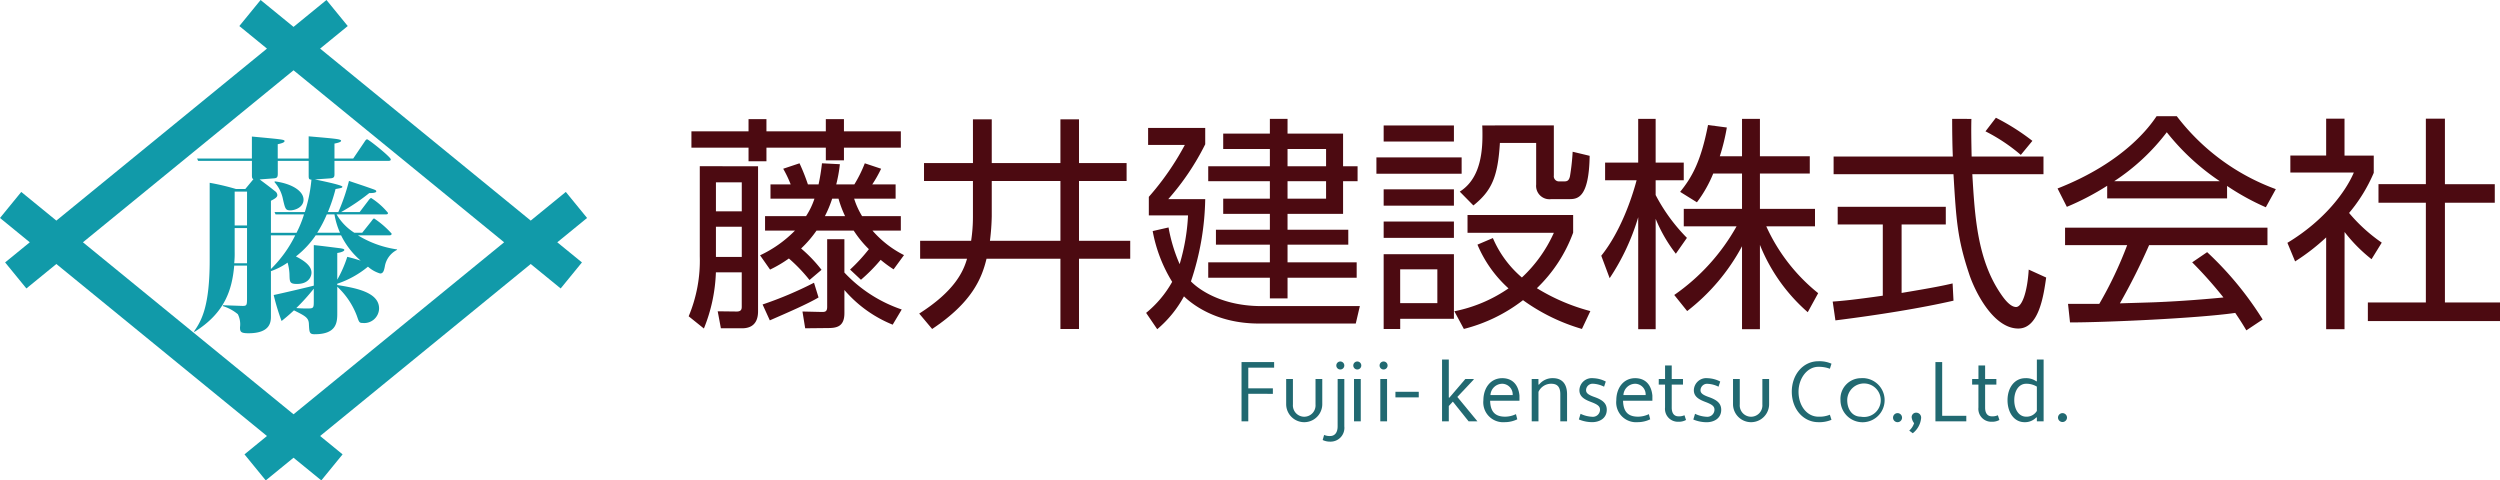 <svg id="ロゴ" xmlns="http://www.w3.org/2000/svg" width="374.996" height="72.057" viewBox="0 0 374.996 72.057">
  <path id="パス_143684" data-name="パス 143684" d="M113.707,24.937V46.694c0,2.516-1.836,2.55-2.482,2.55h-3.093l-.477-2.55,2.856.034c.749,0,.749-.442.749-.782v-5.1h-3.877a24.484,24.484,0,0,1-1.8,8.43L103.3,47.442a21.6,21.6,0,0,0,1.666-9.009v-13.5Zm1.258-7.072V19.7h8.907V17.865h2.719V19.7h8.534v2.449h-8.534v1.9h-2.719v-1.9h-8.907v2.04h-2.686v-2.04h-8.567V19.7h8.567V17.865Zm-3.7,9.485h-3.876V31.7h3.876Zm0,6.664h-3.876v4.521h3.876ZM121.424,42a23.966,23.966,0,0,0-3.093-3.229,18.62,18.62,0,0,1-2.822,1.666l-1.5-2.142a18.074,18.074,0,0,0,5.235-3.706h-4.487V32.415h6.153a11.077,11.077,0,0,0,1.258-2.617h-6.595V27.656H118.6a17.339,17.339,0,0,0-1.121-2.345l2.447-.817a29.933,29.933,0,0,1,1.258,3.162h1.6a30.622,30.622,0,0,0,.51-3.162l2.686.136a21.479,21.479,0,0,1-.544,3.026h2.719a19.543,19.543,0,0,0,1.564-3.162l2.448.817a19.058,19.058,0,0,1-1.326,2.345h3.5V29.8h-6.221a11.838,11.838,0,0,0,1.189,2.617h5.814v2.176h-4.25a15.425,15.425,0,0,0,4.726,3.672L134.037,40.4a18.546,18.546,0,0,1-1.938-1.427,25.409,25.409,0,0,1-2.958,2.992l-1.631-1.53a25.716,25.716,0,0,0,2.821-3.06,16.144,16.144,0,0,1-2.278-2.788h-5.575a16.93,16.93,0,0,1-2.312,2.686,21.144,21.144,0,0,1,3.06,3.2Zm-7.037,3.672A56.191,56.191,0,0,0,122.1,42.41l.68,2.21c-1.8,1.054-4.827,2.346-7.309,3.434Zm12.273,1.292c0,2.142-1.292,2.244-2.584,2.244l-3.3.034-.408-2.516,2.924.068c.442,0,.782-.034.782-.748V35.883h2.584v5a21.053,21.053,0,0,0,8.6,5.541L133.9,48.7a18.837,18.837,0,0,1-7.241-5.2ZM124.824,29.8a17.465,17.465,0,0,1-1.088,2.617h3.025a16.1,16.1,0,0,1-.985-2.617Z" fill="#4c0a11"/>
  <path id="パス_143685" data-name="パス 143685" d="M145.939,17.9h2.822v6.562h10.3V17.9h2.787v6.562h7.14v2.685h-7.14v8.976h7.684v2.685h-7.684V49.346h-2.787V38.807H147.979c-.714,2.958-2.176,6.562-8.159,10.539l-1.938-2.311c5.235-3.332,6.6-6.222,7.173-8.228h-7.037V36.122h7.649a23.629,23.629,0,0,0,.272-3.57V27.146H138.6V24.461h7.343Zm2.822,14.551a33.912,33.912,0,0,1-.272,3.672h10.573V27.146h-10.3Z" fill="#4c0a11"/>
  <path id="パス_143686" data-name="パス 143686" d="M203.975,45.913l-.612,2.617H188.812c-6.527,0-10.165-3.059-11.219-4.079a17.1,17.1,0,0,1-4.011,4.93l-1.666-2.449a16.167,16.167,0,0,0,3.909-4.657A22.067,22.067,0,0,1,172.9,34.66l2.379-.544a24.384,24.384,0,0,0,1.666,5.508,30.481,30.481,0,0,0,1.258-7.31h-5.881V29.526a40.826,40.826,0,0,0,5.4-7.785h-5.507v-2.55h8.567v2.448a37.845,37.845,0,0,1-5.541,8.227h5.541a40.694,40.694,0,0,1-2.142,12.341c.34.374,3.672,3.706,10.573,3.706ZM193.129,20.042h8.33v4.9h2.176V27.18h-2.176v4.9h-8.33v2.38h9.112V36.7h-9.112v2.651H203.5v2.312h-10.37v3.094h-2.651V41.663h-9.247V39.351h9.247V36.7h-8.091V34.456h8.091v-2.38h-7V29.8h7V27.18h-9.247V24.937h9.247V22.353h-7V20.042h7v-2.21h2.651Zm5.78,2.311h-5.78v2.584h5.78Zm0,4.827h-5.78V29.8h5.78Z" fill="#4c0a11"/>
  <path id="パス_143687" data-name="パス 143687" d="M219.243,26.058H206.46V23.611h12.783Zm-1.157-4.827H207.547V18.817h10.539Zm0,9.621H207.547V28.4h10.539Zm0,4.827H207.547V33.232h10.539Zm0,2.449v9.688h-8.057v1.53h-2.482V38.128ZM215.6,40.4h-5.576V45.47H215.6Zm21.689,8.941a28.88,28.88,0,0,1-8.839-4.317,24.18,24.18,0,0,1-8.873,4.317l-1.427-2.651a21.8,21.8,0,0,0,8.125-3.434,18.393,18.393,0,0,1-4.658-6.561l2.312-.987a16.056,16.056,0,0,0,4.352,5.916,20.743,20.743,0,0,0,4.793-6.7H220.126V32.246h15.843V34.9a22.025,22.025,0,0,1-5.44,8.329,29.64,29.64,0,0,0,8.023,3.434Zm-4.215-30.529v7.514a.771.771,0,0,0,.816.883h.782c.476,0,.68-.2.816-.748a33.176,33.176,0,0,0,.408-3.7l2.55.612c-.1,6.29-1.8,6.493-3.026,6.493h-2.72a2,2,0,0,1-2.278-2.176V21.435h-5.439c-.306,5.134-1.258,7.207-3.978,9.383l-2.04-2.073c2.414-1.531,3.4-4.386,3.4-8.4,0-.612,0-1.019-.034-1.53Z" fill="#4c0a11"/>
  <path id="パス_143688" data-name="パス 143688" d="M251.373,38.059a22.4,22.4,0,0,1-3.026-5.236V49.38h-2.618v-16.8a33.738,33.738,0,0,1-4.283,9.146l-1.258-3.366c2.89-3.6,4.589-8.635,5.3-11.321h-4.725V24.393h4.963V17.831h2.618v6.562h4.216v2.651h-4.216v2.21a26.55,26.55,0,0,0,4.692,6.425ZM263.986,49.38H261.3V36.937a30.372,30.372,0,0,1-8.227,9.723l-1.938-2.414a30.851,30.851,0,0,0,9.349-10.3h-7.921V31.327H261.3v-5.3h-4.318a19,19,0,0,1-2.447,4.317l-2.516-1.565c1.7-2.107,3.094-4.418,4.182-10.028l2.821.374a31,31,0,0,1-1.054,4.318H261.3v-5.61h2.686v5.61h7.478v2.584h-7.478v5.3h8.261v2.618h-7.31a27.253,27.253,0,0,0,7.786,10.03l-1.564,2.855a26.47,26.47,0,0,1-7.173-10.1Z" fill="#4c0a11"/>
  <path id="パス_143689" data-name="パス 143689" d="M293.022,45.1c-4.895,1.122-11.219,2.143-17.712,2.958l-.408-2.821c1.428-.1,3.23-.272,7.514-.884V33.674H275.65V31.022h16.216v2.652h-6.629V43.941c4.9-.816,6.358-1.122,7.65-1.428Zm2.686-27.264c-.034,1.155-.034,2.515.034,5.643h10.777v2.652H295.845c.373,6.323.747,12.85,4.317,18.018.374.544,1.325,1.9,2.243,1.9s1.7-2.312,1.9-5.61l2.618,1.191c-.374,2.583-1.054,7.648-4.182,7.648-3.774,0-6.561-5.643-7.411-8.295-1.734-5.235-1.9-7.955-2.312-14.856H275.038V23.475h17.883c-.069-1.6-.1-3.637-.1-5.643Zm7.411,5.4a26.565,26.565,0,0,0-5.3-3.536l1.564-2.039a33.619,33.619,0,0,1,5.473,3.468Z" fill="#4c0a11"/>
  <path id="パス_143690" data-name="パス 143690" d="M334.059,29.764H316.075v-1.9a39.494,39.494,0,0,1-6.051,3.162l-1.394-2.754c10.131-3.978,13.938-9.484,14.856-10.845h3.026A32.9,32.9,0,0,0,341.369,28.37l-1.5,2.72a36.738,36.738,0,0,1-5.813-3.2Zm-2.991,8.058a49.7,49.7,0,0,1,8.329,10.1l-2.448,1.632c-.544-.918-.953-1.564-1.666-2.618-5.677.816-19.548,1.428-24.784,1.428l-.3-2.787h4.691a58.269,58.269,0,0,0,4.182-8.806h-9.316V34.15h30.36v2.617H322.365a93.156,93.156,0,0,1-4.386,8.737c.849-.034,4.657-.136,5.371-.17,4.147-.17,7.649-.475,10.165-.714a62.54,62.54,0,0,0-4.691-5.269Zm1.9-10.642a34.836,34.836,0,0,1-7.955-7.343,31.637,31.637,0,0,1-7.887,7.343Z" fill="#4c0a11"/>
  <path id="パス_143691" data-name="パス 143691" d="M351.674,49.38H348.92V35.611a31.654,31.654,0,0,1-4.658,3.6l-1.155-2.788c5.644-3.4,8.8-7.785,9.961-10.539h-9.519v-2.55h5.371V17.8h2.754v5.541h4.385v2.584a23.788,23.788,0,0,1-3.7,6.018,24.5,24.5,0,0,0,4.9,4.453l-1.531,2.482a23,23,0,0,1-4.045-4.08ZM366.734,17.8v9.825h7.479v2.787h-7.479V45.368H375v2.788H355.175V45.368h8.7V30.409h-7.106V27.622h7.106V17.8Z" fill="#4c0a11"/>
  <path id="パス_143692" data-name="パス 143692" d="M88.06,32.695l-3.19-3.906-5.264,4.3L48.016,7.29,52.16,3.906,48.97,0,44.03,4.034,39.09,0,35.9,3.906,40.044,7.29l-31.59,25.8-5.264-4.3L0,32.695l4.467,3.649-3.7,3.018,3.191,3.906L8.454,39.6,40.043,65.4l-3.371,2.753,3.19,3.906,4.168-3.4,4.168,3.4,3.19-3.906L48.017,65.4,79.606,39.6,84.1,43.268l3.19-3.906-3.7-3.018ZM44.03,62.142l-31.59-25.8,31.59-25.8,31.589,25.8Z" fill="#119aa9"/>
  <path id="パス_143693" data-name="パス 143693" d="M41.659,23.777V21.633c.576-.127,1.024-.255,1.024-.48s-.48-.256-4.9-.672v3.3H29.564l.16.352h8.064V26.3c0,.321.031.481.223.577l-1.216,1.471H35.388a34.866,34.866,0,0,0-3.936-.928V39.04c0,6.815-1.184,9.023-2.336,10.655l.032.1c4.64-2.879,5.664-6.4,5.984-9.951h1.92v4.7c0,1.215,0,1.343-.673,1.343-.031,0-2.783-.1-2.943-.1v.128a6.592,6.592,0,0,1,2.24,1.215A3.365,3.365,0,0,1,36,49.088c0,.671.1.9,1.28.9,3.359,0,3.359-1.792,3.359-2.592V40.672a10.191,10.191,0,0,0,2.5-1.28,7.435,7.435,0,0,1,.288,1.984c.032.927.064,1.215,1.12,1.215,1.76,0,2.176-1.12,2.176-1.695,0-.832-.7-1.6-2.336-2.432A14.024,14.024,0,0,0,47.355,35.3h3.808A11.943,11.943,0,0,0,54.107,39.1c-.993-.32-1.249-.384-2.017-.576a17.9,17.9,0,0,1-1.5,3.424v-4c.671-.1,1.056-.288,1.056-.448s-.224-.192-.576-.256c-1.28-.16-2.72-.352-4-.48v6.079c-.16.065-4.768,1.153-6.016,1.409a32.329,32.329,0,0,0,1.184,3.9c.512-.416.992-.8,1.856-1.6,1.664.832,2.208,1.088,2.24,2.048.064,1.248.064,1.536.864,1.536,3.392,0,3.392-1.887,3.392-3.231v-3.9a11.53,11.53,0,0,1,2.943,4.384c.32.928.352,1.056.864,1.056a2.229,2.229,0,0,0,2.464-2.176c0-2.527-3.775-3.1-6.271-3.519v-.193A14.33,14.33,0,0,0,55.194,40a4.835,4.835,0,0,0,1.824,1.024c.48,0,.576-.448.7-1.024a3.407,3.407,0,0,1,1.856-2.528l-.032-.064A15.356,15.356,0,0,1,53.691,35.3H58.33c.192,0,.416,0,.416-.257a13.518,13.518,0,0,0-2.624-2.272c-.128,0-.224.16-.416.416L54.33,34.912H53.147a8.026,8.026,0,0,1-2.656-2.751h7.295c.192,0,.416,0,.416-.225A10.586,10.586,0,0,0,55.674,29.7c-.128,0-.352.288-.416.384l-1.312,1.727H51.163a30.9,30.9,0,0,0,4.223-2.847c.224,0,1.056,0,1.056-.256,0-.16-.192-.224-.352-.288-1.7-.609-2.144-.737-3.744-1.281a28.875,28.875,0,0,1-1.6,4.672H49.179a24.34,24.34,0,0,0,1.152-3.456c.927-.159,1.024-.191,1.024-.351,0-.256-3.648-.993-4.128-1.088l2.272-.16c.608-.033.671-.224.671-.64V24.129H58.2c.192,0,.416,0,.416-.224,0-.352-3.328-3.008-3.551-3.008-.128,0-.257.16-.416.416l-1.665,2.464H50.17v-2.24c.289-.064.993-.192.993-.416,0-.256-.8-.32-4.864-.672v3.328ZM37.052,39.488h-1.92A13.953,13.953,0,0,0,35.2,37.76V34.209h1.856Zm0-5.664H35.2V28.737h1.856ZM47.067,45.215c0,1.056-.064,1.056-1.088,1.056-.736,0-1.152-.032-1.536-.063A30.547,30.547,0,0,0,47.067,43.3Zm1.952-13.054H50.17A11.434,11.434,0,0,0,51,34.912H47.579a18.1,18.1,0,0,0,1.44-2.751m-8.384,8.191V35.3h3.648a18.447,18.447,0,0,1-3.648,5.055m6.08-13.407a22.428,22.428,0,0,1-.992,4.863H41.179l.16.353H45.6a16.8,16.8,0,0,1-1.12,2.751h-3.84v-4.8c.672-.353.96-.544.96-.864a.767.767,0,0,0-.352-.577c-.48-.383-.672-.543-2.3-1.759l2.111-.16c.512-.033.608-.192.608-.736V24.129H46.3v2.112c0,.512,0,.7.416.7" fill="#119aa9"/>
  <path id="パス_143694" data-name="パス 143694" d="M41.211,27.2l-.032.128a5.416,5.416,0,0,1,1.279,2.624c.321,1.376.385,1.6,1.088,1.6.737,0,1.984-.479,1.984-1.6,0-1.28-1.695-2.4-4.319-2.752" fill="#119aa9"/>
  <path id="パス_143695" data-name="パス 143695" d="M187.241,59.073V63.2h-1.013V54.312h4.889v.838h-3.876v3.1h3.687v.825Z" fill="#216971"/>
  <path id="パス_143696" data-name="パス 143696" d="M198.339,60.672a2.708,2.708,0,0,1-5.415,0V56.851h1.013v3.821a1.7,1.7,0,1,0,3.389,0V56.851h1.013Z" fill="#216971"/>
  <path id="パス_143697" data-name="パス 143697" d="M200.646,56.851h1V63.96a2.066,2.066,0,0,1-2.12,2.285A2.47,2.47,0,0,1,198.4,66l.216-.761a2.07,2.07,0,0,0,.891.165c.73,0,1.134-.546,1.134-1.448Zm.392-2.628a.6.6,0,1,1-.594.609.6.6,0,0,1,.594-.609" fill="#216971"/>
  <path id="パス_143698" data-name="パス 143698" d="M203.6,54.223a.6.6,0,1,1-.608.61.6.6,0,0,1,.608-.61m-.5,2.628h1.013V63.2H203.1Z" fill="#216971"/>
  <path id="パス_143699" data-name="パス 143699" d="M207.544,54.223a.6.6,0,1,1-.608.61.6.6,0,0,1,.608-.61m-.5,2.628h1.013V63.2h-1.013Z" fill="#216971"/>
  <rect id="長方形_53293" data-name="長方形 53293" width="3.498" height="0.838" transform="translate(209.313 58.768)" fill="#216971"/>
  <path id="パス_143700" data-name="パス 143700" d="M217.925,60.241l-.607.66v2.3h-1.013V53.931h1.013v5.7l.081.025,2.4-2.806h1.243l.026.064L218.6,59.543l3.012,3.656h-1.324Z" fill="#216971"/>
  <path id="パス_143701" data-name="パス 143701" d="M227.917,59.352v.762h-4.4c.041,1.51.635,2.361,2.174,2.386a3.785,3.785,0,0,0,1.7-.381l.2.775a4.334,4.334,0,0,1-1.9.431,2.974,2.974,0,0,1-3.186-3.288c0-1.739.985-3.288,2.808-3.313,1.526,0,2.444.952,2.607,2.628m-4.349-.089H226.9a1.6,1.6,0,0,0-1.566-1.7,1.794,1.794,0,0,0-1.769,1.7" fill="#216971"/>
  <path id="パス_143702" data-name="パス 143702" d="M229.751,56.851h1.012v.825l.081.026a2.572,2.572,0,0,1,2.107-.978c1.149,0,2.106.648,2.106,2.412V63.2h-1.013V59.136c0-1.282-.621-1.574-1.377-1.574a2.083,2.083,0,0,0-1.9,1.219V63.2h-1.012Z" fill="#216971"/>
  <path id="パス_143703" data-name="パス 143703" d="M237.081,62.069a4.465,4.465,0,0,0,1.715.444A1.072,1.072,0,0,0,240,61.46c0-.521-.351-.775-1.256-1.13-1.067-.394-1.836-.825-1.836-1.8a1.864,1.864,0,0,1,2.079-1.8,4.375,4.375,0,0,1,1.877.5l-.256.775A4.088,4.088,0,0,0,239,57.562a.985.985,0,0,0-1.093.965c0,.444.364.7,1.188,1,1.175.406,1.918.9,1.918,1.93,0,1.282-1.067,1.866-2.2,1.866a5.262,5.262,0,0,1-1.985-.406Z" fill="#216971"/>
  <path id="パス_143704" data-name="パス 143704" d="M247.855,59.352v.762h-4.4c.041,1.51.635,2.361,2.174,2.386a3.785,3.785,0,0,0,1.7-.381l.2.775a4.337,4.337,0,0,1-1.9.431,2.974,2.974,0,0,1-3.186-3.288c0-1.739.985-3.288,2.808-3.313,1.526,0,2.444.952,2.606,2.628m-4.348-.089h3.335a1.6,1.6,0,0,0-1.566-1.7,1.794,1.794,0,0,0-1.769,1.7" fill="#216971"/>
  <path id="パス_143705" data-name="パス 143705" d="M248.812,56.851h.945V54.82h1v2.031h1.688v.838h-1.688v3.453c0,.914.418,1.308,1.013,1.308a2,2,0,0,0,.9-.165l.23.711a2.227,2.227,0,0,1-1.161.266,1.932,1.932,0,0,1-1.986-2.133v-3.44h-.945Z" fill="#216971"/>
  <path id="パス_143706" data-name="パス 143706" d="M254.253,62.069a4.455,4.455,0,0,0,1.714.444,1.071,1.071,0,0,0,1.2-1.053c0-.521-.352-.775-1.256-1.13-1.066-.394-1.837-.825-1.837-1.8a1.865,1.865,0,0,1,2.08-1.8,4.383,4.383,0,0,1,1.877.5l-.257.775a4.078,4.078,0,0,0-1.605-.432.986.986,0,0,0-1.095.965c0,.444.364.7,1.189,1,1.175.406,1.917.9,1.917,1.93,0,1.282-1.067,1.866-2.2,1.866a5.271,5.271,0,0,1-1.986-.406Z" fill="#216971"/>
  <path id="パス_143707" data-name="パス 143707" d="M265.365,60.672a2.708,2.708,0,0,1-5.415,0V56.851h1.013v3.821a1.7,1.7,0,1,0,3.389,0V56.851h1.013Z" fill="#216971"/>
  <path id="パス_143708" data-name="パス 143708" d="M272.75,62.5a4.092,4.092,0,0,0,1.728-.292l.242.762a4.639,4.639,0,0,1-1.97.355c-2.257,0-3.984-1.968-3.984-4.57s1.727-4.57,3.984-4.57a4.456,4.456,0,0,1,1.97.368l-.242.761a4.654,4.654,0,0,0-1.728-.292c-1.689,0-2.973,1.752-2.973,3.733,0,2.133,1.284,3.745,2.973,3.745" fill="#216971"/>
  <path id="パス_143709" data-name="パス 143709" d="M279.121,56.725a3.311,3.311,0,1,1-3.052,3.3,3.092,3.092,0,0,1,3.052-3.3m0,5.776a2.514,2.514,0,1,0-2.039-2.476c0,1.372.757,2.476,2.039,2.476" fill="#216971"/>
  <path id="パス_143710" data-name="パス 143710" d="M284.615,61.967a.678.678,0,0,1,.688.685.675.675,0,0,1-1.35,0,.682.682,0,0,1,.662-.685" fill="#216971"/>
  <path id="パス_143711" data-name="パス 143711" d="M287.41,61.9a.738.738,0,0,1,.756.8,3.252,3.252,0,0,1-1.256,2.285l-.526-.394a2.524,2.524,0,0,0,.728-1.117,1.742,1.742,0,0,1-.364-.863.663.663,0,0,1,.662-.711" fill="#216971"/>
  <path id="パス_143712" data-name="パス 143712" d="M290.311,54.312h1.013v8.061h3.619V63.2h-4.632Z" fill="#216971"/>
  <path id="パス_143713" data-name="パス 143713" d="M295.819,56.851h.945V54.82h1v2.031h1.688v.838h-1.688v3.453c0,.914.418,1.308,1.013,1.308a2,2,0,0,0,.9-.165l.23.711a2.227,2.227,0,0,1-1.161.266,1.932,1.932,0,0,1-1.986-2.133v-3.44h-.945Z" fill="#216971"/>
  <path id="パス_143714" data-name="パス 143714" d="M305.46,57.206l.067-.038V53.931h1.013V63.2h-1.013v-.572l-.081-.025a2.335,2.335,0,0,1-1.769.724c-1.566,0-2.552-1.46-2.552-3.3s1.026-3.3,2.674-3.3a2.623,2.623,0,0,1,1.661.482m.067,4.431V57.993a3,3,0,0,0-1.607-.431c-1.121,0-1.783,1.1-1.783,2.463S302.8,62.5,303.92,62.5a1.782,1.782,0,0,0,1.607-.863" fill="#216971"/>
  <path id="パス_143715" data-name="パス 143715" d="M309.359,61.967a.679.679,0,0,1,.689.685.676.676,0,0,1-1.351,0,.682.682,0,0,1,.662-.685" fill="#216971"/>
</svg>
